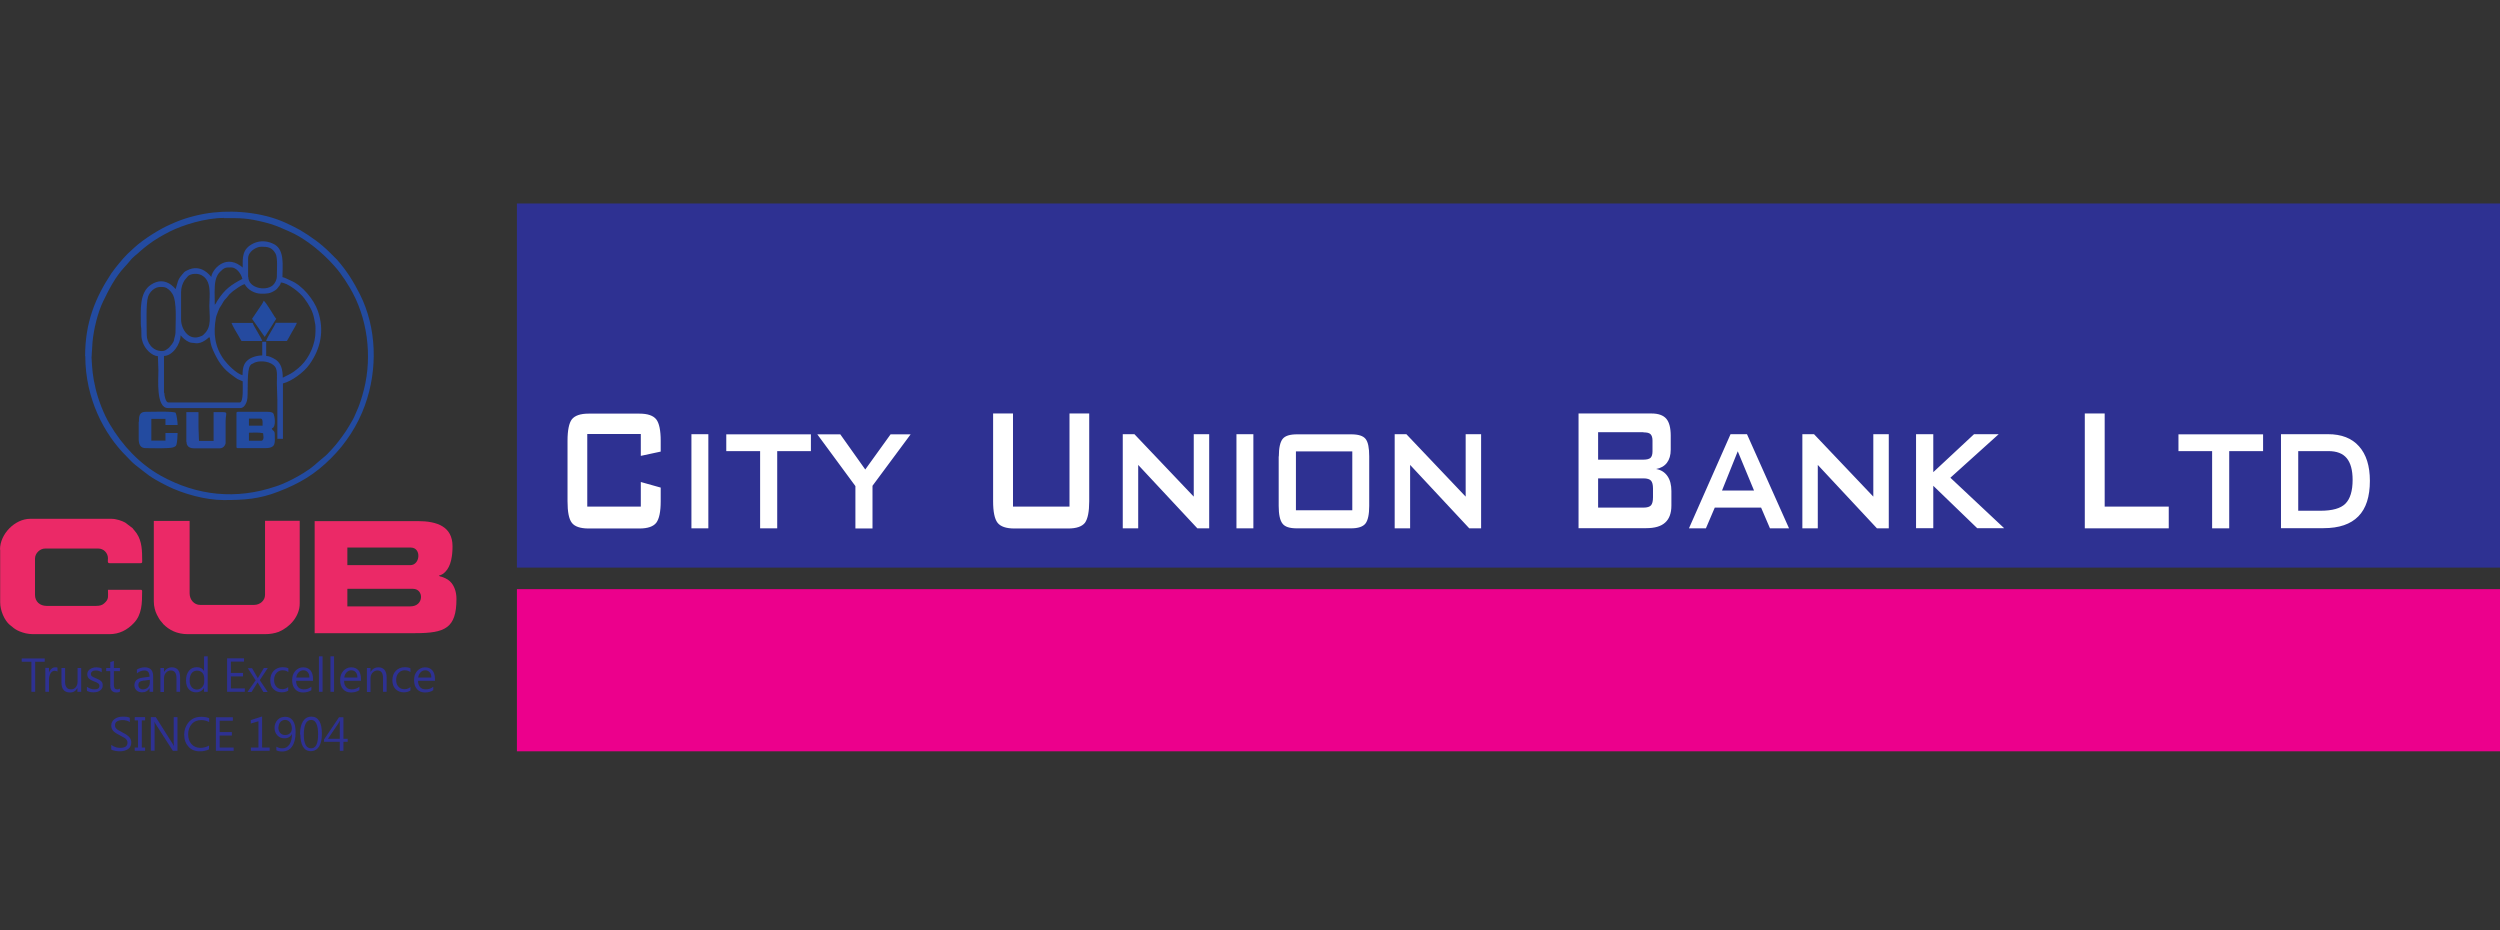 <svg width="86" height="32" viewBox="0 0 86 32" fill="none" xmlns="http://www.w3.org/2000/svg">
<rect x="0" y="0" width="86" height="32" fill="#333333" stroke="none"/>
<path fill-rule="evenodd" clip-rule="evenodd" d="M17.782 7H86V19.526H17.782V7Z" fill="#2E3192"/>
<path fill-rule="evenodd" clip-rule="evenodd" d="M17.782 25.845H86V20.266H17.782V25.845Z" fill="#EC008C"/>
<path fill-rule="evenodd" clip-rule="evenodd" d="M14.114 20.859H11.949V20.255H14.204C14.589 20.255 14.589 20.859 14.12 20.859H14.114ZM14.114 19.441H11.949V18.836H14.131C14.504 18.836 14.459 19.441 14.114 19.441ZM10.819 21.781H14.284C15.307 21.781 15.702 21.611 15.702 20.605C15.702 20.373 15.64 20.198 15.538 20.062C15.459 19.961 15.352 19.898 15.228 19.853C15.154 19.825 15.132 19.842 15.098 19.797C15.182 19.791 15.267 19.723 15.318 19.672C15.521 19.469 15.567 19.102 15.567 18.791C15.567 18.118 15.041 17.926 14.374 17.926H10.824V21.792L10.819 21.781Z" fill="#EB2967"/>
<path fill-rule="evenodd" clip-rule="evenodd" d="M0.006 18.904V20.724C0.006 21.001 0.153 21.346 0.339 21.498C0.373 21.526 0.379 21.526 0.418 21.56C0.492 21.628 0.577 21.679 0.673 21.719C0.814 21.775 0.955 21.815 1.147 21.815H3.765C4.109 21.815 4.381 21.668 4.601 21.436C4.884 21.142 4.889 20.752 4.889 20.34C4.889 20.3 4.878 20.289 4.838 20.289H3.714C3.714 20.554 3.748 20.605 3.589 20.752C3.516 20.82 3.431 20.843 3.301 20.843H1.605C1.374 20.843 1.204 20.696 1.204 20.464V19.215C1.204 19.034 1.374 18.87 1.549 18.87H3.386C3.555 18.87 3.708 19.011 3.714 19.198C3.714 19.277 3.685 19.373 3.765 19.373H4.838C4.912 19.373 4.889 19.316 4.889 19.181C4.889 18.825 4.855 18.508 4.624 18.248C4.595 18.22 4.584 18.197 4.561 18.169L4.307 17.977C4.194 17.915 4.002 17.847 3.832 17.847H1.04C0.509 17.847 0 18.372 0 18.904H0.006Z" fill="#EB2967"/>
<path fill-rule="evenodd" clip-rule="evenodd" d="M5.291 20.684C5.291 20.865 5.336 21.023 5.398 21.148C5.443 21.238 5.494 21.329 5.562 21.402L5.602 21.447C5.602 21.447 5.602 21.453 5.607 21.459L5.624 21.476C5.816 21.668 6.082 21.815 6.461 21.815H9.112C9.293 21.815 9.451 21.786 9.587 21.736C9.977 21.572 10.31 21.199 10.31 20.758V17.915H9.117V20.464C9.117 20.662 8.942 20.809 8.739 20.809H6.885C6.676 20.809 6.523 20.628 6.523 20.413V17.92H5.291V20.69V20.684Z" fill="#EB2967"/>
<path fill-rule="evenodd" clip-rule="evenodd" d="M5.641 13.511V12.245C5.941 12.24 6.212 11.833 6.212 11.533C6.291 11.624 6.376 11.708 6.5 11.765C6.585 11.805 6.625 11.787 6.726 11.805C6.958 11.838 7.173 11.612 7.184 11.607C7.258 11.578 7.184 11.731 7.331 12.053C7.501 12.426 7.659 12.686 8.015 12.929C8.072 12.969 8.106 13.003 8.168 13.037C8.196 13.054 8.219 13.059 8.252 13.076L8.348 13.116C8.348 13.291 8.382 13.845 8.247 13.845H5.788C5.703 13.845 5.652 13.613 5.652 13.517L5.641 13.511ZM9.728 12.992C9.722 12.703 9.677 12.46 9.406 12.325C9.338 12.291 9.247 12.245 9.157 12.245V11.759H9.021V12.228C8.846 12.228 8.637 12.285 8.512 12.398C8.382 12.511 8.343 12.669 8.343 12.907C8.139 12.861 7.812 12.522 7.71 12.381C7.388 11.94 7.331 11.471 7.427 10.934C7.444 10.849 7.478 10.787 7.506 10.702C7.54 10.612 7.557 10.578 7.608 10.51C7.659 10.437 7.67 10.391 7.727 10.318C7.755 10.284 7.766 10.278 7.795 10.245L7.896 10.12C7.896 10.12 7.925 10.098 7.942 10.081C7.981 10.047 7.981 10.041 8.026 10.007C8.111 9.945 8.309 9.798 8.416 9.775C8.518 9.967 8.761 10.103 8.987 10.103C9.185 10.103 9.287 10.103 9.462 9.99C9.519 9.951 9.541 9.928 9.575 9.877C9.609 9.832 9.654 9.792 9.66 9.719C9.886 9.719 10.327 10.064 10.474 10.273C10.621 10.476 10.762 10.697 10.807 10.962C10.852 11.217 10.853 11.115 10.853 11.398C10.853 11.827 10.649 12.291 10.355 12.579C10.338 12.596 10.332 12.601 10.31 12.618C10.31 12.618 10.293 12.63 10.293 12.635L10.276 12.652C10.01 12.878 9.971 12.861 9.728 12.992ZM5.568 12.076C5.24 12.076 5.048 11.782 5.048 11.522C5.048 11.234 5.014 10.448 5.093 10.21C5.149 10.041 5.313 9.871 5.517 9.871C5.635 9.871 5.698 9.871 5.799 9.956C5.856 10.001 5.901 10.058 5.935 10.114C6.093 10.386 6.037 11.053 6.037 11.431C6.037 11.527 6.008 11.578 5.992 11.663C5.975 11.731 5.992 11.714 5.958 11.771C5.958 11.771 5.935 11.81 5.929 11.816L5.918 11.838C5.884 11.889 5.941 11.81 5.901 11.855L5.822 11.951C5.822 11.951 5.805 11.963 5.805 11.968C5.782 11.985 5.782 11.985 5.765 11.997C5.703 12.042 5.669 12.076 5.568 12.076ZM6.229 11.002V10.047C6.229 9.888 6.285 9.736 6.353 9.634L6.472 9.493C6.579 9.408 6.783 9.397 6.918 9.459C7.303 9.645 7.201 10.171 7.201 10.527C7.201 10.883 7.292 11.228 7.032 11.482C6.986 11.527 6.981 11.539 6.924 11.561C6.495 11.759 6.229 11.318 6.229 10.991V11.002ZM7.388 10.482C7.388 10.205 7.365 9.866 7.416 9.645C7.444 9.527 7.489 9.431 7.563 9.357C7.721 9.199 7.755 9.199 7.959 9.199C8.122 9.199 8.292 9.397 8.337 9.594C7.947 9.798 7.732 9.951 7.484 10.335C7.444 10.391 7.433 10.448 7.388 10.482ZM8.535 9.527V8.888C8.535 8.65 8.818 8.487 8.987 8.487C9.208 8.487 9.355 8.504 9.479 8.724C9.558 8.865 9.524 9.284 9.524 9.51C9.524 9.617 9.462 9.747 9.383 9.815C9.129 10.03 8.541 9.905 8.541 9.527H8.535ZM8.343 9.199C8.309 9.176 8.303 9.165 8.264 9.137C7.715 8.752 7.286 9.301 7.269 9.527C7.246 9.51 6.93 9.04 6.427 9.306C6.336 9.351 6.331 9.368 6.268 9.442C6.257 9.453 6.252 9.459 6.246 9.47C6.195 9.527 6.15 9.594 6.122 9.674L6.042 9.945C6.014 9.922 5.686 9.47 5.195 9.792C4.788 10.058 4.844 10.668 4.844 11.126C4.844 11.234 4.861 11.262 4.861 11.352C4.867 11.584 4.85 11.595 4.912 11.782C4.985 11.997 5.217 12.245 5.432 12.251C5.432 12.421 5.449 12.562 5.449 12.754C5.449 13.054 5.364 14.037 5.777 14.037H8.269C8.433 14.037 8.507 13.788 8.512 13.692C8.535 13.37 8.49 12.72 8.609 12.573C8.643 12.528 8.637 12.534 8.688 12.511L8.733 12.488C8.773 12.466 8.75 12.477 8.795 12.46C8.976 12.398 9.326 12.426 9.468 12.624C9.552 12.754 9.524 12.969 9.524 13.172C9.524 13.393 9.541 13.557 9.541 13.76V15.094H9.733V13.189C10.027 13.121 10.457 12.805 10.643 12.539C11.039 11.985 11.163 11.364 10.937 10.702C10.802 10.307 10.395 9.809 9.999 9.651C9.903 9.611 9.829 9.561 9.716 9.532C9.716 9.154 9.796 8.617 9.451 8.413C9.225 8.283 8.953 8.261 8.716 8.374C8.32 8.566 8.348 8.865 8.348 9.204L8.343 9.199Z" fill="#284BA0"/>
<path fill-rule="evenodd" clip-rule="evenodd" d="M7.699 7.503C8.309 7.503 8.496 7.497 9.112 7.65C9.474 7.74 9.632 7.825 9.948 7.961C10.418 8.159 10.921 8.554 11.282 8.916C11.616 9.25 11.802 9.51 12.028 9.888C12.639 10.906 12.814 12.24 12.52 13.398C12.481 13.562 12.441 13.681 12.39 13.839C12.339 13.998 12.283 14.111 12.221 14.258C12.17 14.387 12.091 14.518 12.023 14.631C11.944 14.761 11.881 14.868 11.791 14.987C11.61 15.235 11.492 15.382 11.26 15.62C11.203 15.676 11.175 15.699 11.113 15.75C10.864 15.948 10.79 16.055 10.463 16.258C10.248 16.394 9.931 16.564 9.7 16.654C9.632 16.682 9.558 16.711 9.485 16.733C8.123 17.197 6.777 17.055 5.534 16.366C4.805 15.959 4.206 15.32 3.782 14.602C3.567 14.246 3.38 13.76 3.284 13.348C3.188 12.946 3.171 12.697 3.149 12.302L3.183 11.765C3.222 11.33 3.363 10.747 3.55 10.363C3.748 9.956 3.963 9.532 4.273 9.199L4.415 9.04C4.483 8.967 4.505 8.916 4.624 8.814C4.816 8.662 4.833 8.617 5.104 8.413C5.33 8.243 5.573 8.102 5.839 7.966C6.274 7.746 7.054 7.497 7.71 7.497L7.699 7.503ZM2.934 12.245C2.934 13.726 3.595 14.947 4.341 15.688C4.443 15.789 4.534 15.897 4.647 15.987C5.087 16.326 5.127 16.4 5.743 16.711C6.28 16.982 7.06 17.202 7.693 17.202C8.4 17.202 8.914 17.169 9.57 16.914C10.31 16.631 10.847 16.309 11.401 15.75C11.904 15.247 12.305 14.631 12.554 13.941C13.001 12.703 12.961 11.273 12.379 10.12C12.147 9.662 11.921 9.306 11.593 8.933L11.361 8.701C11.045 8.385 10.706 8.142 10.327 7.916C10.259 7.876 10.191 7.848 10.124 7.808C10.056 7.769 9.982 7.74 9.914 7.707C9.163 7.333 8.162 7.22 7.337 7.311C6.924 7.356 6.466 7.469 6.088 7.622C6.014 7.65 5.947 7.684 5.867 7.718C5.506 7.87 4.923 8.238 4.63 8.509L4.386 8.735C4.285 8.837 4.194 8.939 4.098 9.057C4.002 9.176 3.912 9.283 3.827 9.408C3.273 10.25 2.928 11.104 2.928 12.251L2.934 12.245Z" fill="#234BA0"/>
<path fill-rule="evenodd" clip-rule="evenodd" d="M8.982 15.162H8.564V14.885C8.722 14.885 8.897 14.868 9.05 14.902C9.05 14.93 9.112 15.162 8.982 15.162ZM8.569 14.399H8.965C9.027 14.399 9.033 14.478 9.033 14.54V14.642H8.564V14.399H8.569ZM8.134 14.224V15.365C8.134 15.405 8.145 15.416 8.185 15.416H9.123C9.519 15.416 9.451 15.213 9.451 14.93C9.451 14.806 9.372 14.823 9.349 14.738C9.519 14.693 9.445 14.28 9.4 14.218C9.366 14.178 9.287 14.167 9.208 14.167H8.185C8.145 14.167 8.134 14.178 8.134 14.218V14.224Z" fill="#234BA0"/>
<path fill-rule="evenodd" clip-rule="evenodd" d="M6.416 15.196C6.416 15.354 6.517 15.422 6.676 15.422H7.557C7.665 15.422 7.738 15.348 7.761 15.247V14.489C7.761 14.133 7.93 14.178 7.348 14.178V15.168H6.845C6.845 14.992 6.828 14.879 6.828 14.698V14.178H6.41V15.201L6.416 15.196Z" fill="#284BA0"/>
<path fill-rule="evenodd" clip-rule="evenodd" d="M4.771 14.518V15.088C4.771 15.281 4.822 15.416 5.014 15.416C5.206 15.416 5.822 15.439 5.958 15.388C6.037 15.36 6.054 15.343 6.071 15.292C6.093 15.219 6.11 14.998 6.11 14.896H5.692V15.156H5.206V14.41H5.692V14.619H6.11C6.11 14.512 6.077 14.275 6.043 14.201C5.98 14.139 5.144 14.167 5.003 14.167C4.799 14.167 4.777 14.314 4.777 14.512L4.771 14.518Z" fill="#234BA0"/>
<path fill-rule="evenodd" clip-rule="evenodd" d="M8.671 10.968L9.106 11.59L9.502 10.968L9.451 10.9C9.366 10.776 9.151 10.397 9.072 10.346C9.05 10.42 8.925 10.589 8.88 10.657L8.671 10.968Z" fill="#234BA0"/>
<path fill-rule="evenodd" clip-rule="evenodd" d="M9.157 11.731H9.869C9.931 11.635 9.982 11.527 10.044 11.42C10.084 11.358 10.197 11.16 10.214 11.104H9.485C9.462 11.194 9.185 11.607 9.157 11.725V11.731Z" fill="#254A9F"/>
<path fill-rule="evenodd" clip-rule="evenodd" d="M8.309 11.731H9.021C8.993 11.618 8.722 11.217 8.693 11.109H7.964C7.976 11.166 8.173 11.505 8.219 11.578C8.252 11.635 8.275 11.68 8.309 11.731Z" fill="#254A9F"/>
<path d="M1.543 22.764H1.21V23.799H1.08V22.764H0.746V22.651H1.538V22.764H1.543ZM1.984 23.104C1.984 23.104 1.928 23.075 1.882 23.075C1.826 23.075 1.775 23.104 1.741 23.16C1.707 23.216 1.685 23.29 1.685 23.375V23.799H1.56V22.974H1.685V23.143C1.702 23.087 1.73 23.041 1.769 23.007C1.809 22.974 1.849 22.956 1.899 22.956C1.933 22.956 1.962 22.956 1.978 22.968V23.098L1.984 23.104ZM2.787 23.799H2.663V23.669C2.606 23.77 2.527 23.821 2.408 23.821C2.21 23.821 2.114 23.703 2.114 23.471V22.979H2.239V23.448C2.239 23.623 2.306 23.714 2.442 23.714C2.51 23.714 2.561 23.691 2.606 23.64C2.646 23.59 2.668 23.527 2.668 23.454V22.979H2.793V23.804L2.787 23.799ZM3.007 23.635C3.081 23.686 3.16 23.714 3.245 23.714C3.363 23.714 3.42 23.674 3.42 23.595C3.42 23.561 3.409 23.533 3.38 23.51C3.352 23.488 3.307 23.465 3.228 23.437C3.137 23.403 3.081 23.363 3.047 23.33C3.019 23.296 3.002 23.25 3.002 23.194C3.002 23.126 3.03 23.064 3.092 23.024C3.154 22.979 3.228 22.956 3.313 22.956C3.38 22.956 3.448 22.968 3.499 22.996V23.126C3.437 23.087 3.369 23.064 3.29 23.064C3.239 23.064 3.199 23.075 3.171 23.098C3.143 23.12 3.126 23.149 3.126 23.183C3.126 23.216 3.137 23.245 3.16 23.262C3.183 23.279 3.228 23.307 3.301 23.335C3.397 23.369 3.459 23.409 3.488 23.443C3.522 23.477 3.533 23.522 3.533 23.578C3.533 23.652 3.505 23.708 3.442 23.753C3.38 23.799 3.307 23.816 3.211 23.816C3.126 23.816 3.052 23.799 2.99 23.765V23.629L3.007 23.635ZM4.126 23.793C4.098 23.81 4.059 23.821 4.008 23.821C3.866 23.821 3.793 23.742 3.793 23.584V23.087H3.652V22.979H3.793V22.776L3.917 22.736V22.979H4.126V23.087H3.917V23.561C3.917 23.618 3.929 23.657 3.946 23.68C3.963 23.703 3.996 23.714 4.042 23.714C4.076 23.714 4.104 23.703 4.126 23.686V23.793ZM4.703 23.036C4.782 22.985 4.878 22.956 4.98 22.956C5.172 22.956 5.268 23.058 5.268 23.262V23.799H5.144V23.669C5.087 23.77 5.003 23.816 4.89 23.816C4.81 23.816 4.743 23.793 4.697 23.748C4.652 23.703 4.624 23.646 4.624 23.578C4.624 23.426 4.714 23.335 4.895 23.313L5.144 23.279C5.144 23.137 5.087 23.064 4.974 23.064C4.873 23.064 4.788 23.098 4.709 23.166V23.036H4.703ZM4.946 23.409C4.872 23.42 4.827 23.437 4.799 23.46C4.771 23.482 4.76 23.522 4.76 23.573C4.76 23.612 4.776 23.646 4.805 23.674C4.833 23.703 4.873 23.714 4.923 23.714C4.991 23.714 5.042 23.691 5.087 23.646C5.132 23.601 5.155 23.539 5.155 23.471V23.386L4.952 23.414L4.946 23.409ZM6.195 23.799H6.071V23.33C6.071 23.154 6.003 23.064 5.879 23.064C5.811 23.064 5.754 23.092 5.709 23.143C5.664 23.194 5.641 23.256 5.641 23.335V23.804H5.517V22.979H5.641V23.115C5.704 23.013 5.794 22.956 5.913 22.956C6.003 22.956 6.071 22.985 6.122 23.041C6.167 23.098 6.195 23.183 6.195 23.296V23.799ZM7.145 23.799H7.02V23.657C6.958 23.765 6.868 23.816 6.738 23.816C6.636 23.816 6.551 23.776 6.489 23.703C6.427 23.629 6.399 23.527 6.399 23.403C6.399 23.267 6.433 23.16 6.5 23.075C6.568 22.99 6.659 22.951 6.772 22.951C6.885 22.951 6.97 22.996 7.02 23.087V22.578H7.145V23.799ZM7.02 23.307C7.02 23.239 6.998 23.183 6.953 23.137C6.907 23.092 6.851 23.07 6.783 23.07C6.698 23.07 6.636 23.098 6.591 23.16C6.546 23.222 6.523 23.301 6.523 23.409C6.523 23.505 6.546 23.578 6.591 23.635C6.636 23.691 6.698 23.72 6.772 23.72C6.845 23.72 6.907 23.691 6.953 23.64C7.003 23.59 7.026 23.516 7.026 23.437V23.313L7.02 23.307ZM8.417 23.799H7.812V22.646H8.394V22.759H7.942V23.149H8.36V23.267H7.942V23.68H8.422V23.799H8.417ZM9.213 22.979L8.937 23.397L9.208 23.804H9.061L8.897 23.533C8.897 23.533 8.874 23.494 8.863 23.471C8.863 23.471 8.852 23.494 8.824 23.533L8.654 23.804H8.513L8.795 23.403L8.524 22.985H8.671L8.869 23.33C8.869 23.33 8.88 23.313 8.886 23.301L9.078 22.979H9.213ZM9.914 23.759C9.852 23.799 9.773 23.816 9.688 23.816C9.57 23.816 9.479 23.776 9.406 23.703C9.332 23.629 9.298 23.527 9.298 23.403C9.298 23.267 9.338 23.154 9.417 23.075C9.496 22.996 9.598 22.951 9.728 22.951C9.801 22.951 9.864 22.962 9.92 22.99V23.12C9.858 23.075 9.796 23.058 9.722 23.058C9.637 23.058 9.57 23.087 9.513 23.149C9.457 23.211 9.428 23.29 9.428 23.392C9.428 23.494 9.457 23.567 9.507 23.623C9.558 23.68 9.626 23.708 9.711 23.708C9.784 23.708 9.852 23.686 9.914 23.635V23.753V23.759ZM10.768 23.42H10.186C10.186 23.516 10.214 23.59 10.259 23.64C10.304 23.691 10.372 23.714 10.457 23.714C10.547 23.714 10.632 23.686 10.711 23.623V23.742C10.638 23.793 10.542 23.821 10.423 23.821C10.305 23.821 10.22 23.782 10.152 23.708C10.084 23.635 10.05 23.527 10.05 23.392C10.05 23.267 10.084 23.166 10.158 23.081C10.231 23.002 10.321 22.956 10.429 22.956C10.536 22.956 10.615 22.99 10.678 23.058C10.734 23.126 10.768 23.222 10.768 23.346V23.414V23.42ZM10.643 23.307C10.643 23.228 10.627 23.171 10.587 23.126C10.553 23.081 10.497 23.058 10.434 23.058C10.372 23.058 10.321 23.081 10.276 23.126C10.231 23.171 10.203 23.228 10.191 23.307H10.643ZM10.971 23.799V22.578H11.096V23.799H10.971ZM11.367 23.799V22.578H11.491V23.799H11.367ZM12.418 23.42H11.836C11.836 23.516 11.864 23.59 11.91 23.64C11.955 23.691 12.023 23.714 12.107 23.714C12.198 23.714 12.288 23.686 12.362 23.623V23.742C12.288 23.793 12.192 23.821 12.074 23.821C11.955 23.821 11.87 23.782 11.802 23.708C11.735 23.635 11.701 23.527 11.701 23.392C11.701 23.267 11.735 23.166 11.808 23.081C11.881 23.002 11.972 22.956 12.079 22.956C12.187 22.956 12.266 22.99 12.328 23.058C12.384 23.126 12.418 23.222 12.418 23.346V23.414V23.42ZM12.294 23.307C12.294 23.228 12.277 23.171 12.238 23.126C12.198 23.081 12.147 23.058 12.085 23.058C12.023 23.058 11.972 23.081 11.927 23.126C11.881 23.171 11.853 23.228 11.842 23.307H12.294ZM13.3 23.799H13.176V23.33C13.176 23.154 13.114 23.064 12.984 23.064C12.916 23.064 12.859 23.092 12.814 23.143C12.769 23.194 12.746 23.256 12.746 23.335V23.804H12.622V22.979H12.746V23.115C12.808 23.013 12.899 22.956 13.018 22.956C13.108 22.956 13.176 22.985 13.227 23.041C13.272 23.098 13.3 23.183 13.3 23.296V23.799ZM14.108 23.759C14.046 23.799 13.973 23.816 13.888 23.816C13.769 23.816 13.679 23.776 13.605 23.703C13.532 23.629 13.498 23.527 13.498 23.403C13.498 23.267 13.537 23.154 13.617 23.075C13.696 22.996 13.798 22.951 13.928 22.951C14.001 22.951 14.063 22.962 14.12 22.99V23.12C14.058 23.075 13.99 23.058 13.922 23.058C13.837 23.058 13.769 23.087 13.713 23.149C13.656 23.211 13.628 23.29 13.628 23.392C13.628 23.494 13.656 23.567 13.707 23.623C13.758 23.68 13.826 23.708 13.916 23.708C13.99 23.708 14.058 23.686 14.12 23.635V23.753L14.108 23.759ZM14.962 23.42H14.38C14.38 23.516 14.408 23.59 14.453 23.64C14.498 23.691 14.566 23.714 14.651 23.714C14.742 23.714 14.832 23.686 14.905 23.623V23.742C14.832 23.793 14.736 23.821 14.617 23.821C14.498 23.821 14.414 23.782 14.346 23.708C14.278 23.635 14.244 23.527 14.244 23.392C14.244 23.267 14.278 23.166 14.351 23.081C14.425 23.002 14.515 22.956 14.623 22.956C14.73 22.956 14.809 22.99 14.871 23.058C14.928 23.126 14.962 23.222 14.962 23.346V23.414V23.42ZM14.838 23.307C14.838 23.228 14.821 23.171 14.781 23.126C14.742 23.081 14.691 23.058 14.628 23.058C14.566 23.058 14.515 23.081 14.47 23.126C14.425 23.171 14.397 23.228 14.385 23.307H14.838ZM3.827 25.624C3.861 25.653 3.906 25.675 3.968 25.698C4.03 25.721 4.087 25.726 4.138 25.726C4.307 25.726 4.386 25.664 4.386 25.545C4.386 25.511 4.375 25.483 4.358 25.455C4.341 25.427 4.319 25.404 4.29 25.387C4.262 25.37 4.2 25.336 4.115 25.291C3.991 25.229 3.912 25.172 3.878 25.121C3.844 25.076 3.827 25.02 3.827 24.957C3.827 24.867 3.866 24.794 3.94 24.737C4.013 24.68 4.11 24.652 4.223 24.652C4.336 24.652 4.42 24.663 4.466 24.692V24.839C4.398 24.794 4.313 24.771 4.206 24.771C4.132 24.771 4.076 24.788 4.025 24.816C3.979 24.844 3.957 24.89 3.957 24.946C3.957 24.98 3.962 25.014 3.979 25.037C3.996 25.065 4.019 25.082 4.047 25.104C4.076 25.121 4.132 25.15 4.211 25.195C4.324 25.251 4.403 25.308 4.449 25.359C4.494 25.41 4.516 25.472 4.516 25.54C4.516 25.636 4.482 25.715 4.409 25.766C4.336 25.817 4.239 25.845 4.109 25.845C4.07 25.845 4.019 25.839 3.957 25.828C3.895 25.817 3.849 25.8 3.827 25.783V25.63V25.624ZM4.991 24.782H4.878V25.715H4.991V25.828H4.635V25.715H4.748V24.782H4.635V24.669H4.991V24.782ZM6.105 25.828H5.946L5.347 24.895C5.347 24.895 5.325 24.85 5.313 24.827C5.313 24.827 5.319 24.901 5.319 24.98V25.822H5.189V24.669H5.359L5.941 25.59C5.969 25.636 5.986 25.664 5.986 25.67C5.98 25.63 5.975 25.573 5.975 25.494V24.669H6.105V25.822V25.828ZM7.19 25.777C7.105 25.822 6.998 25.845 6.873 25.845C6.71 25.845 6.58 25.794 6.484 25.687C6.387 25.579 6.337 25.444 6.337 25.274C6.337 25.104 6.393 24.952 6.5 24.833C6.608 24.714 6.749 24.658 6.924 24.658C7.032 24.658 7.122 24.675 7.196 24.703V24.839C7.111 24.794 7.02 24.771 6.924 24.771C6.789 24.771 6.676 24.816 6.597 24.907C6.517 24.997 6.472 25.116 6.472 25.263C6.472 25.398 6.512 25.511 6.585 25.596C6.664 25.681 6.766 25.726 6.89 25.726C7.009 25.726 7.105 25.698 7.19 25.647V25.771V25.777ZM8.032 25.828H7.427V24.675H8.01V24.794H7.557V25.183H7.976V25.302H7.557V25.715H8.038V25.828H8.032ZM9.276 25.828H8.631V25.715H8.891V24.811L8.626 24.89V24.771L9.016 24.647V25.715H9.276V25.828ZM9.507 25.687C9.575 25.721 9.637 25.743 9.711 25.743C9.813 25.743 9.897 25.698 9.954 25.613C10.011 25.528 10.044 25.404 10.044 25.246C9.993 25.347 9.909 25.398 9.784 25.398C9.683 25.398 9.604 25.364 9.541 25.297C9.479 25.229 9.445 25.144 9.445 25.042C9.445 24.935 9.479 24.839 9.547 24.765C9.615 24.692 9.705 24.658 9.813 24.658C9.931 24.658 10.016 24.703 10.078 24.794C10.14 24.884 10.169 25.014 10.169 25.183C10.169 25.393 10.129 25.557 10.05 25.675C9.971 25.794 9.852 25.851 9.705 25.851C9.626 25.851 9.564 25.839 9.507 25.811V25.692V25.687ZM9.575 25.02C9.575 25.099 9.598 25.167 9.637 25.212C9.683 25.263 9.739 25.285 9.813 25.285C9.88 25.285 9.931 25.263 9.977 25.223C10.022 25.178 10.039 25.127 10.039 25.065C10.039 24.98 10.016 24.907 9.977 24.85C9.931 24.794 9.875 24.765 9.807 24.765C9.739 24.765 9.688 24.794 9.643 24.839C9.604 24.89 9.581 24.952 9.581 25.02H9.575ZM10.321 25.274C10.321 25.07 10.355 24.918 10.423 24.811C10.491 24.709 10.587 24.652 10.711 24.652C10.949 24.652 11.073 24.85 11.073 25.24C11.073 25.432 11.039 25.579 10.977 25.681C10.909 25.783 10.819 25.839 10.689 25.839C10.57 25.839 10.485 25.788 10.423 25.687C10.361 25.585 10.333 25.444 10.333 25.263L10.321 25.274ZM10.451 25.268C10.451 25.585 10.536 25.743 10.7 25.743C10.864 25.743 10.943 25.585 10.943 25.263C10.943 24.941 10.864 24.765 10.706 24.765C10.536 24.765 10.451 24.935 10.451 25.274V25.268ZM11.961 25.517H11.814V25.828H11.689V25.517H11.147V25.438L11.661 24.675H11.814V25.415H11.961V25.517ZM11.689 25.415V24.907C11.689 24.873 11.689 24.833 11.689 24.788C11.689 24.788 11.672 24.827 11.644 24.878L11.282 25.415H11.689Z" fill="#2E3192"/>
<path d="M22.044 14.93H20.202V17.428H22.044V16.581L22.728 16.773V17.242C22.728 17.604 22.677 17.847 22.576 17.983C22.474 18.113 22.282 18.18 21.999 18.18H20.247C19.964 18.18 19.767 18.113 19.67 17.983C19.569 17.852 19.523 17.604 19.523 17.242V15.162C19.523 14.8 19.574 14.557 19.67 14.427C19.772 14.297 19.964 14.229 20.247 14.229H21.999C22.282 14.229 22.474 14.297 22.576 14.427C22.677 14.557 22.728 14.806 22.728 15.162V15.535L22.044 15.682V14.936V14.93ZM23.785 18.175V14.936H24.367V18.175H23.785ZM26.736 15.518V18.175H26.148V15.518H24.984V14.941H27.895V15.518H26.73H26.736ZM29.426 18.175V16.722L28.115 14.941H28.906L29.765 16.151L30.636 14.941H31.326L30.014 16.711V18.18H29.426V18.175ZM34.847 14.224V17.428H36.791V14.224H37.469V17.242C37.469 17.604 37.419 17.847 37.323 17.983C37.221 18.113 37.029 18.18 36.746 18.18H34.892C34.61 18.18 34.417 18.113 34.316 17.983C34.214 17.852 34.163 17.604 34.163 17.242V14.224H34.847ZM38.623 18.175V14.936H39.024L41.065 17.084V14.936H41.596V18.175H41.189L39.154 15.993V18.175H38.623ZM42.534 18.175V14.936H43.116V18.175H42.534ZM44.58 17.553H46.519V15.529H44.58V17.553ZM43.992 15.699C43.992 15.405 44.038 15.207 44.122 15.1C44.207 14.992 44.371 14.941 44.62 14.941H46.479C46.728 14.941 46.892 14.992 46.977 15.1C47.062 15.207 47.101 15.405 47.101 15.699V17.406C47.101 17.7 47.056 17.903 46.971 18.011C46.886 18.118 46.722 18.175 46.474 18.175H44.614C44.365 18.175 44.201 18.124 44.117 18.011C44.032 17.903 43.987 17.7 43.987 17.406V15.699H43.992ZM47.977 18.175V14.936H48.379L50.419 17.084V14.936H50.95V18.175H50.543L48.508 15.993V18.175H47.977ZM56.535 14.868H54.975V15.812H56.535C56.654 15.812 56.733 15.789 56.778 15.75C56.823 15.705 56.846 15.631 56.846 15.529V15.156C56.846 15.055 56.823 14.981 56.778 14.936C56.733 14.891 56.654 14.874 56.535 14.874V14.868ZM56.535 16.456H54.975V17.462H56.535C56.665 17.462 56.75 17.434 56.795 17.383C56.84 17.332 56.863 17.236 56.863 17.106V16.807C56.863 16.677 56.84 16.586 56.795 16.535C56.75 16.485 56.665 16.456 56.535 16.456ZM54.302 18.175V14.224H56.817C57.049 14.224 57.219 14.286 57.321 14.405C57.422 14.523 57.473 14.721 57.473 14.987V15.467C57.473 15.659 57.428 15.806 57.343 15.919C57.258 16.032 57.128 16.106 56.97 16.134C57.14 16.162 57.27 16.247 57.36 16.377C57.451 16.507 57.496 16.683 57.496 16.892V17.395C57.496 17.655 57.422 17.852 57.281 17.977C57.14 18.107 56.919 18.169 56.631 18.169H54.297L54.302 18.175ZM58.1 18.175L59.531 14.936H60.096L61.543 18.175H60.887L60.582 17.462H58.988L58.683 18.175H58.095H58.1ZM59.237 16.875H60.339L59.779 15.524L59.237 16.875ZM62.001 18.175V14.936H62.402L64.442 17.084V14.936H64.974V18.175H64.567L62.532 15.993V18.175H62.001ZM65.912 18.175V14.936H66.505V16.242L67.907 14.936H68.755L67.093 16.434L68.942 18.169H68.015L66.505 16.711V18.169H65.912V18.175ZM71.717 18.175V14.224H72.401V17.428H74.605V18.175H71.717ZM76.685 15.518V18.175H76.097V15.518H74.939V14.941H77.85V15.518H76.685ZM79.059 17.57H79.817C80.229 17.57 80.517 17.491 80.681 17.327C80.845 17.163 80.93 16.892 80.93 16.507C80.93 16.174 80.862 15.925 80.727 15.761C80.591 15.597 80.382 15.518 80.094 15.518H79.059V17.57ZM78.466 18.175V14.936H80.082C80.546 14.936 80.902 15.072 81.151 15.354C81.399 15.631 81.524 16.027 81.524 16.541C81.524 17.084 81.394 17.491 81.128 17.762C80.862 18.033 80.467 18.169 79.93 18.169H78.46L78.466 18.175Z" fill="white"/>
</svg>
